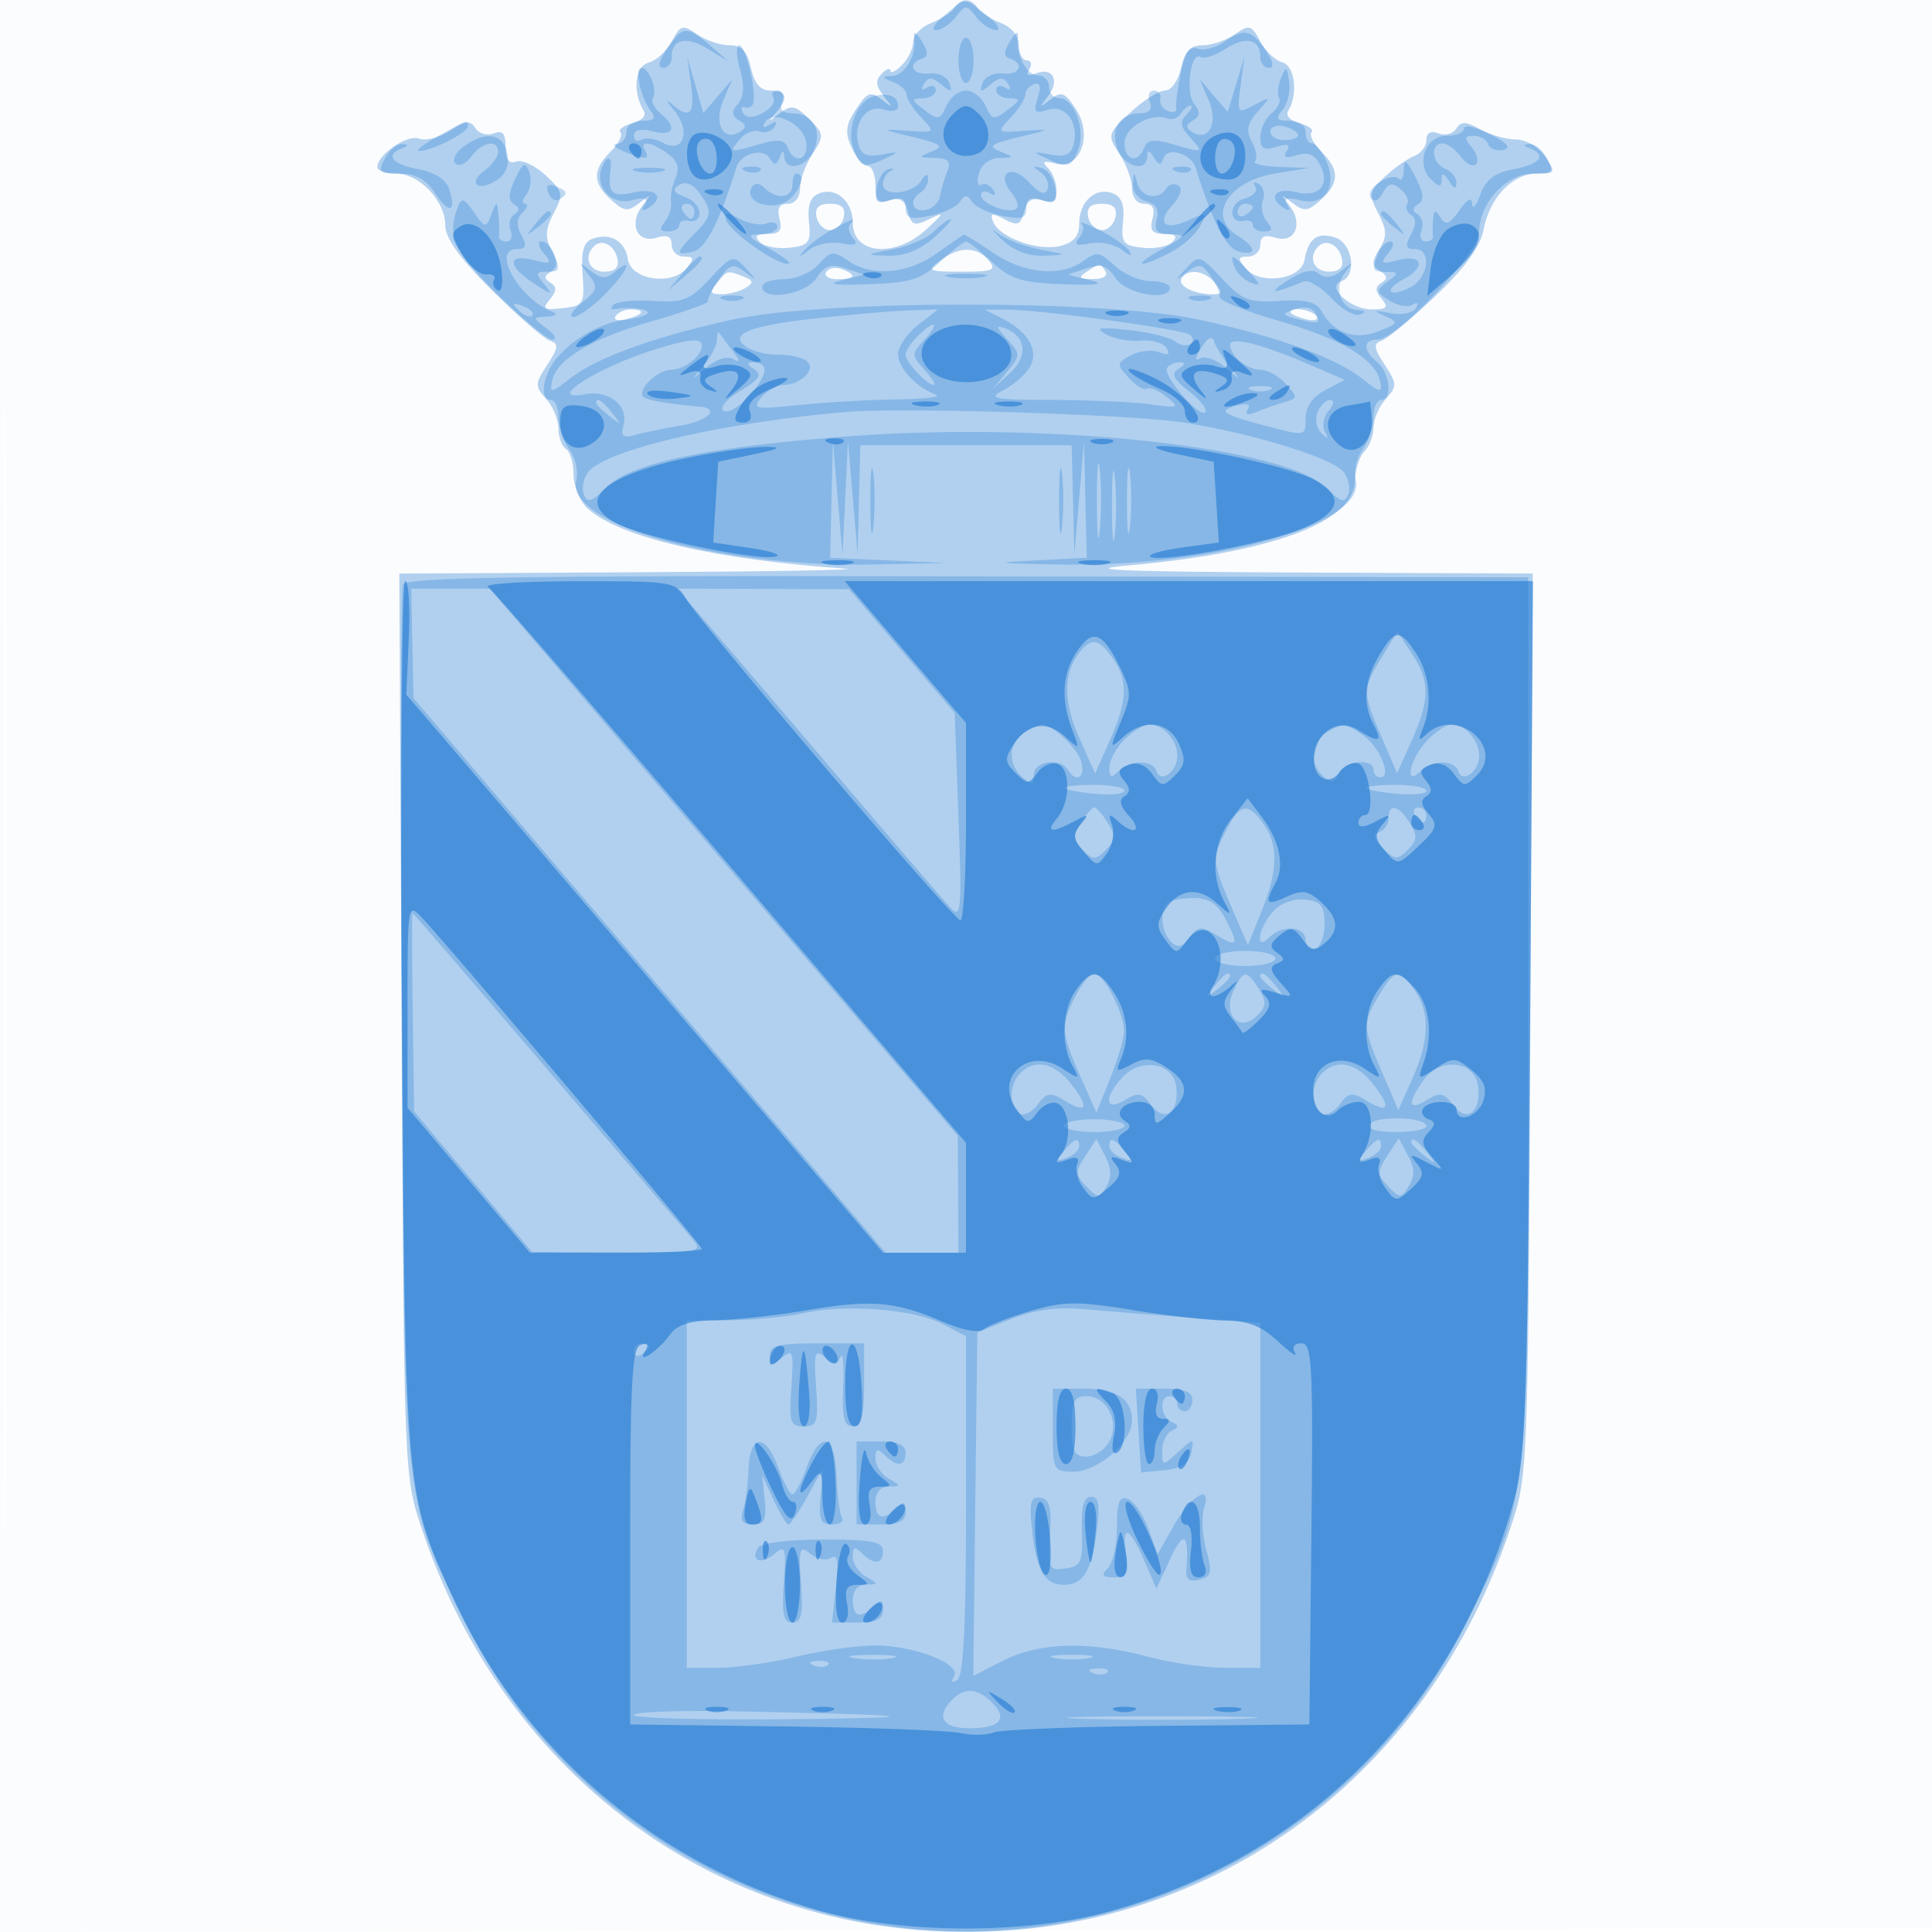 <svg xmlns="http://www.w3.org/2000/svg" width="256" height="256"><path fill="#1976D2" fill-opacity=".016" fill-rule="evenodd" d="M0 128.004v128.004l128.25-.254 128.25-.254.254-127.75L257.008 0H0zm.485.496c0 70.4.119 99.053.265 63.672s.146-92.98 0-128S.485 58.1.485 128.5"/><path fill="#1976D2" fill-opacity=".326" fill-rule="evenodd" d="M126.462 1.062c-.361.584-1.738 1.472-3.059 1.975-1.322.502-2.403 1.632-2.403 2.51s-.675 2.271-1.5 3.096-1.5 1.153-1.5.728c0-.424-.521-.25-1.158.387-.876.876-.816 1.592.25 2.95 1.271 1.618 1.245 1.664-.275.475-1.453-1.137-1.917-.96-3.392 1.291-1.374 2.097-1.489 3.09-.588 5.067.616 1.352 1.58 2.459 2.142 2.459S116 23.155 116 24.567c0 2.056.374 2.449 1.876 1.972 1.35-.428 2.03-.005 2.426 1.508.478 1.826.855 1.954 2.874.967 2.03-.991 1.969-.811-.482 1.426-4.154 3.79-9.694 3.262-9.694-.925 0-2.825-2.199-4.76-4.435-3.902-1.192.458-1.597 1.565-1.377 3.768.278 2.78 0 3.155-2.56 3.447-1.579.181-3.357-.157-3.95-.75-.771-.771-.478-1.078 1.028-1.078 1.614 0 1.985-.467 1.584-2-.364-1.391-.031-2 1.093-2 .96 0 1.617-.828 1.617-2.035 0-1.12.746-3.174 1.657-4.565 1.573-2.4 1.55-2.637-.445-4.632-1.829-1.83-2.338-1.925-3.907-.734-1.543 1.171-1.624 1.166-.555-.032 1.776-1.992 1.55-3.002-.671-3.002-1.32 0-2.126-.937-2.579-3-.488-2.224-1.228-3-2.857-3-1.209 0-3.133-.655-4.276-1.455-1.898-1.33-2.186-1.251-3.346.916-.698 1.304-2.088 2.585-3.088 2.846-1.81.474-2.151 3.913-.632 6.372.387.625-.264 1.339-1.519 1.668-1.207.315-1.914.854-1.572 1.197.343.342-.239 1.485-1.293 2.539-2.441 2.441-2.424 4.149.064 6.4 1.715 1.552 2.219 1.606 3.75.405 1.605-1.259 1.642-1.227.407.349-1.881 2.399-.713 5.08 1.857 4.265 1.425-.453 2.005-.183 2.005.931 0 .862.73 1.567 1.622 1.567 1.353 0 1.409.258.336 1.551-1.961 2.363-7.377 1.514-7.766-1.216-.345-2.421-2.397-3.577-4.745-2.676-1.132.434-1.471 1.713-1.25 4.718.287 3.903.146 4.141-2.64 4.458-2.515.286-2.763.118-1.701-1.161.928-1.119.95-1.676.086-2.21-.865-.534-.851-.902.054-1.462.919-.568.937-1.259.074-2.872-.881-1.645-.814-2.74.295-4.857 1.334-2.546 1.26-2.891-1.085-5.064-1.384-1.283-3.138-2.094-3.898-1.802-.943.362-1.382-.244-1.382-1.907 0-1.824-.403-2.283-1.601-1.823-.88.338-1.967.022-2.415-.702-.657-1.065-1.299-.999-3.346.343-1.393.913-3.249 1.385-4.123 1.049C53.957 17.77 50 20.487 50 22.155c0 .465 1.107.845 2.461.845 3.1 0 6.539 3.605 6.539 6.855 0 1.712 1.932 4.393 6.25 8.675 3.438 3.408 6.882 6.393 7.653 6.634 1.151.36 1.083.928-.381 3.163-1.654 2.523-1.665 2.857-.154 4.527.898.992 1.632 2.754 1.632 3.916s.45 2.39 1 2.73 1 1.872 1 3.404.85 3.555 1.888 4.494c4.213 3.813 16.921 6.773 34.112 7.946 2.475.168-9.807.385-27.294.481L52.912 76l.309 59.75c.308 59.528.318 59.776 2.643 66.75C66.761 235.19 94.82 256 128 256s61.239-20.81 72.136-53.5c2.325-6.974 2.335-7.222 2.643-66.75l.309-59.75-31.294-.139c-22.856-.102-28.904-.352-22.43-.926 19.231-1.704 30.09-5.743 30.181-11.226.024-1.484.587-3.241 1.25-3.904S182 57.713 182 56.629s.734-2.783 1.632-3.775c1.511-1.67 1.5-2.004-.154-4.527-1.465-2.237-1.534-2.808-.383-3.192.771-.257 3.981-2.927 7.133-5.934 3.906-3.725 5.927-6.511 6.347-8.747.799-4.261 3.835-7.454 7.086-7.454 2.458 0 2.51-.109 1.078-2.25-.844-1.263-2.542-2.257-3.872-2.267-1.302-.009-3.437-.618-4.744-1.353-1.888-1.061-2.536-1.079-3.149-.088-.425.687-1.493.973-2.373.635-1.029-.395-1.601-.079-1.601.886 0 .825-.724 1.778-1.609 2.117-.885.34-2.639 1.572-3.898 2.739-2.108 1.954-2.177 2.336-.87 4.831 1.162 2.217 1.189 3.081.148 4.76-1.04 1.678-1.024 2.205.086 2.896.99.616 1.044 1.037.201 1.558-.872.539-.868 1.06.016 2.125.955 1.151.71 1.411-1.329 1.411-2.856 0-6.096-3.039-3.995-3.746 2.116-.712 1.479-5.047-.851-5.786-2.375-.754-3.543.118-4.06 3.032-.457 2.571-5.924 3.308-7.797 1.051-1.073-1.293-1.017-1.551.336-1.551.892 0 1.622-.705 1.622-1.567 0-1.114.58-1.384 2.005-.931 2.57.815 3.738-1.866 1.857-4.265-1.235-1.576-1.198-1.608.407-.349 1.531 1.201 2.035 1.147 3.75-.405 2.488-2.251 2.505-3.959.064-6.4-1.054-1.054-1.636-2.197-1.293-2.539s-.365-.882-1.572-1.197c-1.244-.326-1.905-1.045-1.524-1.66 1.353-2.191.892-5.982-.781-6.42-.916-.239-2.236-1.502-2.934-2.806-1.16-2.167-1.448-2.246-3.346-.916-1.143.8-3.067 1.455-4.276 1.455-1.629 0-2.369.776-2.857 3-.369 1.679-1.308 3-2.134 3-.811 0-2.877 1.311-4.592 2.914-3.037 2.838-3.074 2.979-1.446 5.464.92 1.404 1.672 3.467 1.672 4.587 0 1.207.657 2.035 1.617 2.035 1.124 0 1.457.609 1.093 2-.401 1.533-.03 2 1.584 2 1.506 0 1.799.307 1.028 1.078-.593.593-2.371.931-3.95.75-2.56-.292-2.838-.667-2.56-3.447.22-2.203-.185-3.31-1.377-3.768-2.262-.868-4.435 1.087-4.435 3.99 0 1.687-.718 2.539-2.519 2.991-2.927.735-8.089-1.129-8.887-3.209-.444-1.158-.157-1.221 1.503-.333 1.732.927 2.137.771 2.601-1.005.396-1.513 1.076-1.936 2.426-1.508 1.377.438 1.876.1 1.876-1.272 0-1.027-.515-2.382-1.144-3.011-.859-.859-.616-1.006.972-.591 3.29.861 5.033-3.702 2.747-7.191-1.475-2.251-1.939-2.428-3.392-1.291-1.501 1.175-1.539 1.133-.347-.389 1.629-2.08.704-3.939-1.532-3.08q-1.635.628-.909-.544c.398-.644.246-1.17-.336-1.17S135 7.089 135 5.975c0-1.218-.958-2.389-2.403-2.938-1.321-.503-2.698-1.391-3.059-1.975-.84-1.359-2.236-1.359-3.076 0M108.19 28.75c.186.962 1 1.75 1.81 1.75s1.624-.788 1.81-1.75c.236-1.228-.304-1.75-1.81-1.75s-2.046.522-1.81 1.75m36 0c.186.962 1 1.75 1.81 1.75s1.624-.788 1.81-1.75c.236-1.228-.304-1.75-1.81-1.75s-2.046.522-1.81 1.75m-65.502 3.896C77.272 34.061 78.073 36 80.073 36c1.398 0 1.968-.543 1.75-1.667-.357-1.841-2.064-2.759-3.135-1.687m96 0c-1.416 1.415-.615 3.354 1.385 3.354 1.398 0 1.968-.543 1.75-1.667-.357-1.841-2.064-2.759-3.135-1.687m-50.129 1.886c-1.793 1.356-1.575 1.468 2.872 1.468 4.166 0 4.646-.202 3.569-1.5-1.56-1.88-3.929-1.869-6.441.032m-15.086 1.512c-.325.526.336.956 1.468.956 2.415 0 2.658-.556.591-1.349-.807-.31-1.734-.133-2.059.393M144 36c-1.207.78-1.049.972.809.985 1.288.008 2.036-.427 1.691-.985-.743-1.202-.639-1.202-2.5 0m-49 1.5c-1.031 1.243-.924 1.497.628 1.485 1.029-.009 2.472-.396 3.206-.861 1.064-.675.997-.975-.332-1.485-2.185-.838-2.068-.867-3.502.861m61.565-.605c-.597.966 1.644 2.105 4.139 2.105 1.256 0 1.311-.277.296-1.5-1.388-1.673-3.59-1.973-4.435-.605m-75.007 5.012c-.309.498.34.671 1.441.383 2.335-.611 2.63-1.29.56-1.29-.793 0-1.693.408-2.001.907M171 41.383c0 .211.901.619 2.001.907 1.101.288 1.75.115 1.441-.383-.538-.871-3.442-1.313-3.442-.524"/><path fill="#1976D2" fill-opacity=".279" fill-rule="evenodd" d="M125.139 2.033C123.841 3.115 123.341 4 124.029 4s1.863-.787 2.611-1.75c1.295-1.667 1.425-1.667 2.72 0 .748.963 1.934 1.75 2.635 1.75s.131-.9-1.268-2c-3.044-2.394-2.671-2.396-5.588.033M89.278 5.25C87.352 7.74 86.903 9 87.941 9 88.523 9 89 8.352 89 7.559c0-2.39 1.93-2.827 4.794-1.086L96.5 8.119l-2.361-2.06c-2.74-2.39-3.536-2.523-4.861-.809M121.133 5c.295 2.426-1.219 4.995-2.99 5.07-1.379.059-1.35.186.181.789 1.003.396 1.818 1.152 1.811 1.68-.008.529.852 1.882 1.909 3.008 1.919 2.043 1.915 2.047-1.81 1.788-3.609-.251-3.584-.223.766.831 3.724.902 4.155 1.228 2.5 1.892-1.86.745-1.834.806.357.872 1.835.054 2.201.458 1.653 1.82-.387.962-.815 2.425-.951 3.25s-.993 1.645-1.903 1.823c-1.801.352-2.274-1.323-.656-2.323.55-.34.993-1.154.985-1.809-.01-.751-.35-.663-.92.239-1.135 1.792-5.065 2.17-5.065.486 0-.687.461-1.478 1.025-1.758.564-.279.451-.394-.25-.255-.701.14-1.424 1.273-1.607 2.519-.277 1.893.01 2.156 1.75 1.604 1.549-.492 2.082-.228 2.082 1.032 0 1.37.608 1.57 3.2 1.052 1.76-.352 3.56-1.196 4-1.875.635-.98.965-.98 1.6 0 .44.679 2.24 1.523 4 1.875 2.592.518 3.2.318 3.2-1.052 0-1.26.533-1.524 2.082-1.032 1.74.552 2.027.289 1.75-1.604-.183-1.246-1.007-2.447-1.832-2.67-1.228-.331-1.251-.23-.128.556.754.528 1.179 1.538.944 2.243-.297.893-1.062.602-2.516-.959-2.311-2.48-4.391-1.111-2.244 1.476.676.814.974 1.736.662 2.047-.841.841-4.718-.591-4.718-1.741 0-.546.52-.671 1.155-.279.721.446.882.274.43-.457-.398-.644-1.1-.938-1.561-.653s-.602-.383-.314-1.484c.308-1.178 1.401-2.03 2.657-2.071 2.072-.069 2.075-.094.133-.872-1.655-.664-1.224-.99 2.5-1.892 4.35-1.054 4.375-1.082.766-.831-3.725.259-3.729.255-1.81-1.788 1.057-1.126 1.916-2.486 1.908-3.022-.007-.536.517-1.152 1.166-1.368.8-.267.953.321.476 1.823-.601 1.896-.41 2.124 1.321 1.575 2.357-.748 4.183 1.691 3.428 4.577-.363 1.39-1.137 1.723-3.119 1.343-2.238-.429-2.334-.363-.636.439 3.001 1.418 3.489 1.289 4.397-1.164.975-2.636-.584-6.75-2.558-6.75-.736 0-1.339-.675-1.339-1.5s-.627-1.5-1.393-1.5c-1.548 0-3.021-2.688-2.74-5 .12-.981-.227-.826-1.002.447-.894 1.468-.9 2.041-.025 2.333 2.02.673 1.252 2.207-.98 1.958-1.177-.131-2.375.437-2.662 1.262-.438 1.255-.267 1.288 1.05.201 1.213-1 1.744-1.022 2.317-.095.472.763.321.942-.41.489-.635-.392-1.155-.236-1.155.346s.787 1.073 1.75 1.091c1.563.028 1.537.192-.243 1.538-1.818 1.374-2.074 1.327-2.903-.532-.5-1.121-1.672-2.038-2.604-2.038s-2.104.917-2.604 2.038c-.829 1.859-1.085 1.906-2.903.532-1.78-1.346-1.806-1.51-.243-1.538.963-.018 1.75-.509 1.75-1.091s-.52-.738-1.155-.346c-.731.453-.882.274-.41-.489.573-.927 1.104-.905 2.317.095 1.317 1.087 1.488 1.054 1.05-.201-.287-.825-1.485-1.393-2.662-1.262-2.232.249-3-1.285-.98-1.958.875-.292.869-.865-.025-2.333-.775-1.273-1.122-1.428-1.002-.447m41.18.494c-1.183.828-2.807 1.254-3.609.946-1.054-.404-1.679.498-2.25 3.25-.435 2.096-.701 4.19-.591 4.654s-.377.633-1.082.375c-.704-.258-1.168-.975-1.031-1.594.138-.619-.248-1.125-.857-1.125s-.848.675-.531 1.5q.574 1.5-1.271 1.5c-2.681 0-4.012 2.101-3.008 4.75.898 2.371 3.906 3.136 3.932 1 .012-.915.247-.885.879.113.691 1.09.95 1.104 1.295.07.512-1.537 3.672-.575 4.25 1.294 2.174 7.028 4.03 10.662 5.662 11.089 2.486.65 2.43-.504-.101-2.084-4.155-2.595-1.29-7.235 5.106-8.271l4.394-.711-3.917-.125c-2.154-.069-3.632-.409-3.285-.756s.162-1.51-.413-2.584c-.809-1.511-.632-2.416.785-4.014 1.802-2.031 1.795-2.044-.478-.85-2.249 1.181-2.295 1.115-1.798-2.605l.509-3.816-1.108 3.668-1.108 3.668-1.859-2.168-1.86-2.168 1.189 2.777c1.305 3.048.006 5.56-2.177 4.211-.909-.562-.886-.928.099-1.537.951-.588 1.003-1.148.195-2.125-1.238-1.496-.513-7.092.812-6.273.472.292 1.975-.202 3.342-1.098C165.071 4.724 167 5.189 167 7.559c0 .793.505 1.441 1.122 1.441.727 0 .609-.772-.336-2.195-1.917-2.888-2.89-3.121-5.473-1.311M127 8c0 1.65.45 3 1 3s1-1.35 1-3-.45-3-1-3-1 1.35-1 3M98.049 9.172c.624 2.175.544 3.614-.255 4.576-.895 1.078-.865 1.59.127 2.203.985.609 1.008.975.099 1.537-2.183 1.349-3.482-1.163-2.177-4.211l1.189-2.777-1.919 2.241-1.919 2.241-1.072-3.741L91.051 7.5l.52 3.75c.542 3.911-.187 4.614-2.594 2.5-.783-.687-.638-.303.324.855 2.294 2.764 1.301 5.788-1.422 4.33-1.056-.565-2.361-.755-2.9-.422s-.979.08-.979-.562c0-.746.903-.941 2.5-.54 2.784.698 3.292-.509 1.011-2.402-.819-.68-1.267-1.594-.997-2.032C87.153 11.943 86.023 9 84.987 9c-.971 0-.077 4.015 1.28 5.75.715.915.408 1.25-1.145 1.25-1.22 0-2.122.638-2.122 1.5 0 .825-.562 1.532-1.25 1.57s-.35.457.75.93c2.752 1.183 3.731 1.183 3 0-.886-1.434.8-1.233 2.971.355 1.327.97 1.621 1.894 1.034 3.25-.451 1.042-.722 2.491-.602 3.219s-.252 1.891-.826 2.584c-.76.916-.641 1.259.439 1.259.816 0 1.484-.375 1.484-.834s.506-.72 1.125-.583c2.195.488 2.006-2.266-.212-3.087-1.688-.624-1.923-1.039-.932-1.651.843-.521 1.812-.149 2.671 1.026 1.788 2.446 1.71 3.1-.652 5.462-2.491 2.491-2.511 2.946-.101 2.316 1.632-.427 3.488-4.061 5.662-11.089.58-1.876 3.52-2.714 4.419-1.26.613.993.893.971 1.32-.104.385-.968.565-1.001.621-.113.134 2.12 3.094 1.379 3.996-1 1.004-2.649-.327-4.75-3.008-4.75q-1.845 0-1.271-1.5c.317-.825.051-1.5-.59-1.5s-.902.427-.579.95-.298 1.423-1.38 2.003c-1.342.718-2.169.726-2.603.025-.349-.565-.264-.904.19-.753.453.151.956-.066 1.118-.483.523-1.351-.992-7.742-1.835-7.742-.451 0-.41 1.427.09 3.172m71.689 1.168c-.41 1.012-.523 2.199-.252 2.637.27.438-.178 1.352-.997 2.032S167 17.12 167 18.19c0 1.528.456 1.8 2.125 1.27 1.526-.484 1.914-.332 1.375.54-.536.867-.159 1.027 1.314.559 1.444-.458 2.362-.099 3.055 1.197 1.462 2.731-.064 4.484-3.214 3.694-2.707-.68-3.723.772-1.5 2.145.729.451.882.274.416-.481-.53-.857-.036-1.018 1.748-.57 3.217.807 4.953-1.852 3.414-5.23-.58-1.273-1.432-2.314-1.894-2.314s-.839-.675-.839-1.5c0-.862-.902-1.5-2.122-1.5-1.738 0-1.905-.262-.924-1.445.66-.795 1.048-2.482.864-3.75-.3-2.056-.416-2.106-1.08-.465m-53.849 2.382c-2.276.524-3.784 4.328-2.786 7.028.908 2.453 1.396 2.582 4.397 1.164 1.698-.802 1.602-.868-.636-.439-1.982.38-2.756.047-3.119-1.343-.737-2.818 1.074-5.324 3.329-4.608 1.059.336 1.926.157 1.926-.398 0-1.341-1.142-1.857-3.111-1.404m40.569 2.346c-.363.588-1.177.872-1.809.632-2.162-.822-5.649 1.195-5.649 3.268 0 2.315 1.79 2.744 2.604.623.415-1.082 1.278-1.198 3.712-.5 4.21 1.207 4.25 1.192 2.353-.905-1.266-1.399-1.37-2.085-.455-3 .652-.652.898-1.186.545-1.186s-.938.481-1.301 1.068m-55.081 1.131c-.444.719-.225.825.623.301s1.067-.418.622.302c-.377.611-1.275.885-1.994.609s-1.885.193-2.59 1.043c-1.504 1.813-1.477 1.819 2.646.637 2.434-.698 3.297-.582 3.712.5.853 2.223 2.778 1.641 2.424-.732-.365-2.443-4.368-4.4-5.443-2.66m-43.361 1.858C56.099 19.126 54.997 20 55.566 20c1.632 0 6.418-2.42 6.426-3.25.01-.948.153-.995-3.976 1.307m110.317-.634c0 .632.825 1.148 1.834 1.148 1.008 0 1.833-.301 1.833-.669s-.825-.884-1.833-1.148-1.834.037-1.834.669M194 17.021c0 .539-1.073.979-2.383.979-2.795 0-4.074 3.85-1.941 5.842 1.053.984 1.327.973 1.339-.053.011-.912.299-.85.985.211.678 1.049.974 1.115.985.219.008-.705-.66-1.541-1.485-1.857-1.749-.671-2.037-3.362-.36-3.362.627 0 1.715.787 2.418 1.748.703.962 1.604 1.423 2.003 1.025.398-.399.155-1.411-.541-2.249-1.04-1.253-.991-1.524.274-1.524.847 0 1.706.501 1.911 1.114.204.613 1.099.95 1.988.75 1.119-.252.568-.896-1.788-2.093-1.873-.951-3.405-1.288-3.405-.75M61.443 19.418c-1.067.78-1.566 1.792-1.11 2.249.457.456 1.406.043 2.109-.919C63.885 18.775 66 18.414 66 20.14c0 .627-.787 1.715-1.748 2.418-2.318 1.695-.992 2.921 1.486 1.374 1.303-.814 1.785-1.976 1.48-3.57-.513-2.687-2.865-3.072-5.775-.944M51 21c-.96 1.794-.76 2 1.942 2 2.119 0 3.503.75 4.67 2.531 1.876 2.863 2.895 2.64 1.923-.421-.421-1.325-1.854-2.267-4.091-2.687-3.504-.657-4.452-1.85-2.194-2.761.942-.38.951-.524.035-.583-.668-.043-1.696.821-2.285 1.921m151.75-1.338c2.255.91 1.312 2.104-2.177 2.758-2.521.473-3.69 1.363-4.421 3.362-.547 1.495-1.03 2.055-1.073 1.245-.053-.99-.612-.71-1.707.852-1.276 1.822-1.814 2.032-2.485.973-.698-1.103-.881-1.075-.99.148-.074.825-.081 1.837-.015 2.25.065.412-.38.75-.989.75s-.853-.661-.544-1.468c.31-.807.085-1.764-.499-2.125-.738-.456-.715-.872.073-1.36.824-.509.717-1.507-.387-3.625-1.155-2.215-1.525-2.458-1.53-1.005-.003 1.054-.29 1.632-.637 1.285-1.01-1.01-4.494 1.286-3.759 2.477.429.693 1.003.477 1.609-.606.738-1.319 1.248-1.431 2.351-.515.774.643 1.181 1.537.903 1.986s-.047 1.101.513 1.448c.691.426.684 1.255-.018 2.569-.818 1.527-.712 1.939.497 1.939 2.277 0 1.868 3.752-.551 5.046-1.147.614-2.31.891-2.585.616s.438-1.002 1.585-1.616c3.041-1.628 2.638-3.401-.589-2.592-2.343.589-2.514.478-1.377-.891.724-.873.849-1.563.281-1.563-.558 0-1.288.712-1.622 1.582-.87 2.266-.8 2.414 1.143 2.45 1.628.029 1.633.12.074 1.306-1.55 1.179-1.528 1.365.291 2.502 1.082.675 2.468.918 3.08.539.677-.418.833-.234.398.47-.401.649-1.899.93-3.404.639-2.205-.425-2.329-.356-.689.386 1.875.849 1.824.975-.815 2.016-3.128 1.233-5.942.261-7.548-2.609-.72-1.286-2.062-1.626-5.569-1.411-4.098.252-4.964-.082-7.647-2.955-2.927-3.133-3.081-3.178-4.723-1.382-1.607 1.758-1.602 1.785.096.503 1.551-1.17 1.976-1.095 3.132.555.735 1.05 1.278 2.297 1.206 2.771s3.397 1.879 7.71 3.123c8.388 2.42 12.941 5.124 13.511 8.024.318 1.62.087 1.589-2.333-.315-3.575-2.811-11.152-5.563-21.52-7.816-12.347-2.681-49.789-2.691-62-.016-10.397 2.278-17.957 5.03-21.52 7.832-2.42 1.904-2.651 1.935-2.333.315.566-2.882 5.107-5.6 13.31-7.966 4.202-1.212 7.515-2.393 7.36-2.623s.479-1.504 1.407-2.829c1.478-2.11 1.91-2.241 3.482-1.055 1.698 1.282 1.703 1.255.096-.503-1.642-1.796-1.796-1.751-4.723 1.382-2.661 2.849-3.568 3.206-7.52 2.963-2.472-.152-4.846.076-5.276.506-.431.431-.333.692.217.581 1.87-.377 4.836.033 4.277.591-.306.307-1.619.675-2.917.819-3.124.346-6.865 2.425-9.035 5.022C71.9 49.699 71.414 53 73 53c.55 0 1 1.039 1 2.309s.649 3.182 1.441 4.25c.793 1.067 1.208 2.898.923 4.068C74.932 69.498 95.257 75.225 116 74.795l9.5-.197-7.75-.341-7.75-.341.18-7.708.18-7.708.64 7.5.64 7.5.36-7.5.36-7.5.64 7.5.64 7.5.18-7.25L114 59h28l.18 7.25.18 7.25.64-7.5.64-7.5.18 7.704.18 7.705-6.75.349c-5.793.301-5.403.377 2.75.542 20.765.419 41.068-5.304 39.636-11.173-.285-1.17.13-3.001.923-4.068.792-1.068 1.441-2.98 1.441-4.25S182.45 53 183 53c1.543 0 1.182-3.604-.5-5-1.919-1.593-1.922-3-.007-3C185.083 45 196 33.458 196 30.721c0-3.783 3.625-7.721 7.108-7.721 2.652 0 2.85-.209 1.892-2-.589-1.1-1.617-1.964-2.285-1.921-.916.059-.907.203.035.583M68.253 23.739c-.897 1.905-.937 2.838-.143 3.329.771.477.784.88.04 1.339-.584.361-.809 1.318-.499 2.125.309.807.065 1.468-.544 1.468s-1.054-.337-.989-.75.034-1.65-.07-2.75c-.183-1.939-.212-1.941-.942-.079-.723 1.846-.814 1.835-2.305-.295-1.338-1.909-1.639-1.991-2.177-.589-1.406 3.665-.373 5.882 5.383 11.549C69.31 42.339 72.546 45 73.198 45c.651 0 .311-.661-.757-1.468-1.915-1.449-1.915-1.47.059-1.579 1.187-.066 1.467-.324.69-.635C68.706 39.523 65.056 33 68.535 33c1.183 0 1.309-.424.547-1.847-.68-1.27-.629-2.206.165-3 .634-.634.783-1.153.331-1.153-.453 0-.373-.562.176-1.25s.717-2.017.372-2.954c-.524-1.427-.829-1.274-1.873.943m11.465-1.489c-.912 2.545 1.307 4.961 3.948 4.298 1.796-.451 2.293-.291 1.763.566-.466.755-.313.932.416.481 2.317-1.431 1.153-2.753-1.845-2.095-2.982.655-3.509.097-3.075-3.25.09-.687-.045-1.25-.298-1.25s-.662.563-.909 1.25m4.532.439c.963.252 2.537.252 3.5 0 .963-.251.175-.457-1.75-.457s-2.713.206-1.75.457m14.563-.006c.721.289 1.584.253 1.916-.079s-.258-.568-1.312-.525c-1.165.048-1.402.285-.604.604m57 0c.721.289 1.584.253 1.916-.079s-.258-.568-1.312-.525c-1.165.048-1.402.285-.604.604M105 24.5c0 1.748-2.115 1.985-3.687.413-.687-.687-1.309-.729-1.689-.113-1.02 1.649 1.69 3.04 4.126 2.117 1.889-.716 3.319-3.917 1.75-3.917-.275 0-.5.675-.5 1.5m45.116-.156c-.065 1.029.716 2.061 1.768 2.336 1.276.334 1.722 1.11 1.383 2.406-.387 1.48.036 1.923 1.866 1.956 2.114.037 1.993.247-1.133 1.958-4.129 2.26-3.234 2.69 1.02.49 1.606-.831 3.398-2.403 3.982-3.493.986-1.843.882-1.901-1.475-.827-3.241 1.476-4.351.398-2.122-2.065 1.037-1.146 1.328-2.152.729-2.522-.548-.339-1.278-.158-1.624.401-1.002 1.621-3.322 1.176-3.821-.734-.415-1.59-.468-1.581-.573.094m-77.46 1.201c.304.794.956 1.195 1.449.89 1.24-.766 1.126-1.132-.554-1.777q-1.45-.557-.895.887m93.678-.813c.354.572-.299 1.287-1.451 1.588-2.116.554-2.124 3.4-.008 2.93.619-.137 1.125.125 1.125.583 0 .459.668.834 1.484.834 1.116 0 1.213-.328.388-1.321-.603-.726-.84-1.987-.528-2.801.313-.815.069-1.79-.542-2.167-.63-.389-.832-.236-.468.354M90.5 28c.34.55.816 1 1.059 1s.441-.45.441-1-.477-1-1.059-1-.781.45-.441 1m73.5.059c0 .582.45.781 1 .441s1-.816 1-1.059-.45-.441-1-.441-1 .477-1 1.059M70.872 29.75c-1.243 1.586-1.208 1.621.378.378C72.916 28.821 73.445 28 72.622 28c-.207 0-.995.788-1.75 1.75m25.339-.597c.517 1.571 6.574 5.866 8.187 5.805.606-.023-.473-.904-2.398-1.958-2.988-1.636-3.171-1.922-1.25-1.958 1.237-.023 2.25-.478 2.25-1.011s-.64-.723-1.422-.423-2.409.018-3.616-.628c-1.769-.947-2.108-.914-1.751.173M183 28.378c0 .207.787.995 1.75 1.75 1.586 1.243 1.621 1.208.378-.378-1.307-1.666-2.128-2.195-2.128-1.372m-72.834 2.104c-1.284.708-2.859 1.879-3.5 2.604-.961 1.086-.86 1.086.578-.002.96-.726 2.876-1.103 4.259-.839 1.881.36 2.262.177 1.514-.724-.55-.663-.704-1.501-.342-1.863.908-.907.229-.684-2.509.824m13.616.164c-.905.906-3.364 1.979-5.464 2.385-3.747.725-3.759.741-.624.854 2.092.075 4.163-.737 6-2.353 1.543-1.358 2.565-2.483 2.27-2.5-.294-.018-1.276.709-2.182 1.614m8.975 1.104c1.522 1.455 3.484 2.209 5.549 2.135 3.18-.114 3.178-.118-.553-.842-2.06-.4-4.557-1.361-5.549-2.135-.991-.774-.742-.396.553.842m10.555-2.105c.369.369.221 1.213-.329 1.876-.748.901-.367 1.084 1.514.724 1.383-.264 3.273.135 4.201.887.984.799 1.39.874.974.181-.391-.652-2.134-1.896-3.872-2.763s-2.857-1.274-2.488-.905m-19.21 3.941c-3.845 2.732-8.651 3.119-11.753.946-1.888-1.322-2.274-1.273-3.878.5-.979 1.082-3.061 1.968-4.626 1.968S101 37.45 101 38c0 1.959 5.719 1.056 7.172-1.133 1.126-1.695 1.92-1.963 3.872-1.305l2.456.828-3 .754c-2.076.521-.979.681 3.562.519 5.573-.199 7.004-.643 9.49-2.948C126.162 33.222 127.714 32 128 32s1.838 1.222 3.448 2.715c2.486 2.305 3.917 2.749 9.49 2.948 4.541.162 5.638.002 3.562-.519l-3-.754 2.456-.828c1.952-.658 2.746-.39 3.872 1.305 1.401 2.111 7.172 3.123 7.172 1.258 0-.481-1.149-.875-2.552-.875s-3.542-.924-4.75-2.053c-1.951-1.823-2.416-1.893-4.139-.625-2.934 2.159-7.852 1.718-11.964-1.072-2.026-1.375-3.776-2.461-3.889-2.414s-1.735 1.172-3.604 2.5m-52.05-.023c1.137 1.369.966 1.48-1.377.891-3.497-.877-3.456.808.075 3.106 2.393 1.557 2.572 1.572 1.378.115-1.182-1.442-1.148-1.675.25-1.675 1.81 0 1.879-.166 1.015-2.418-.334-.87-1.064-1.582-1.622-1.582-.568 0-.443.69.281 1.563m18.353 2.687L88.5 38.5l2.25-1.905C92.864 34.805 93.455 34 92.655 34c-.19 0-1.202 1.013-2.25 2.25m73.204-.827c.3.782 1.273 1.702 2.162 2.043 1.328.509 1.287.255-.232-1.423-2.178-2.407-2.677-2.567-1.93-.62m-85.641.942c1.322 1.679 1.236 2.051-.861 3.75C75.826 41.152 75.313 42 75.966 42s2.503-1.315 4.111-2.923C83.104 36.05 84.141 33.808 81.5 36c-1.203.998-1.847.973-3.25-.128-1.61-1.262-1.632-1.223-.282.493m92.532.873c-2.626 1.725-1.881 1.75 2.212.074.667-.273 2.334.714 3.706 2.194s3.076 2.457 3.788 2.171c.87-.349.756-.545-.349-.598-2.237-.108-3.175-2.97-1.624-4.956 1.127-1.443 1.073-1.471-.483-.251-1.188.932-2.152 1.055-3 .384-.864-.683-2.177-.38-4.25.982m-44.75-.532c1.237.238 3.262.238 4.5 0 1.238-.239.225-.434-2.25-.434s-3.487.195-2.25.434m-30 2.956c.688.278 1.813.278 2.5 0 .688-.277.125-.504-1.25-.504s-1.937.227-1.25.504m62 0c.688.278 1.813.278 2.5 0 .688-.277.125-.504-1.25-.504s-1.937.227-1.25.504m-89.017 1.462c.679.684 1.486.991 1.793.683.308-.308-.247-.867-1.233-1.243-1.425-.542-1.54-.428-.56.56m102.821-.156c-1.798.643-1.763.744.456 1.324 2.774.726 3.148.566 2.186-.934-.386-.602-1.563-.775-2.642-.39M108 42.202c-8.843.972-11.63 2.157-8.992 3.824.821.519 2.468.95 3.66.959 3.848.027 5.53 1.072 4.235 2.632-.631.761-1.938 1.383-2.903 1.383s-2.373.749-3.128 1.664c-1.263 1.533-.865 1.612 5.025 1 3.518-.365 9.368-.7 13-.743s5.928-.327 5.103-.63c-2.602-.957-5-3.534-5-5.373 0-.975 1.186-2.706 2.635-3.845L124.27 41l-3.885.134c-2.137.073-7.71.554-12.385 1.068m24.902.063c3.475 1.787 4.843 4.326 3.495 6.485-.601.962-2.174 2.306-3.495 2.985-2.077 1.068-1.184 1.239 6.598 1.261 4.95.014 10.8.278 13 .585 3.72.521 3.867.452 2.103-.979-1.044-.846-2.221-1.338-2.617-1.094-.395.245-1.491-.409-2.435-1.452-1.629-1.799-1.614-1.952.294-2.973 1.105-.592 2.792-.776 3.747-.409 1.224.469 1.511.302.973-.569-.42-.679-1.956-1.114-3.414-.967s-3.527-.228-4.597-.834c-1.545-.876-.929-.993 3-.572 2.72.291 5.519.985 6.22 1.541 1.302 1.034 3.061.228 1.943-.89-.709-.709-19.722-3.336-24.217-3.347l-3-.007zm-11.331 2.306C120.707 45.436 120 46.529 120 47c0 .964 2.828 4 3.726 4 .321 0-.231-.9-1.226-2-1.747-1.93-1.747-2.07 0-4 2.133-2.357 1.357-2.714-.929-.429m11.89.386c1.799 1.988 1.798 2.104-.019 4.293l-1.868 2.25 2.252-2.067c2.422-2.223 2.157-4.842-.597-5.899-1.328-.509-1.287-.255.232 1.423M95 45.005c0 .735-.787 2.273-1.75 3.416-1.74 2.067-1.737 2.068.437.231 1.316-1.112 2.71-1.533 3.5-1.058.929.559.884.222-.154-1.152a113 113 0 0 1-1.75-2.359c-.156-.229-.283.186-.283.922m64.173 1.09c-.809 1.295-.88 1.842-.184 1.412.625-.387 2.121.129 3.324 1.145 2.156 1.822 2.164 1.82.567-.152-.89-1.1-1.792-2.567-2.003-3.26-.247-.811-.854-.507-1.704.855m-72.673.304c-7.564 2.392-14.472 6.892-8.964 5.839 3.105-.594 5.763 1.512 5.101 4.041-.411 1.571-.106 1.81 1.681 1.319 1.2-.329 3.87-.881 5.932-1.226 3.546-.594 5.202-2.24 2.5-2.486-4.525-.413-7.051-.854-7.508-1.311-.882-.881 1.891-3.575 3.68-3.575C90.675 49 93 47.176 93 45.8c0-1.073-1.71-.916-6.5.599m76.5-.707c0 1.459 2.261 3.308 4.045 3.308.905 0 2.408.843 3.34 1.873 1.596 1.763 1.59 1.903-.095 2.386-.985.283-2.651.867-3.704 1.297q-1.912.783-1.249-.293c.426-.688-.071-.884-1.375-.543-2.734.715-2.094 1.162 3.935 2.753 5.084 1.341 5.103 1.337 5.103-1.032 0-1.545.911-2.855 2.604-3.741l2.603-1.365-4.853-2.086C167.091 45.556 163 44.546 163 45.692m-63.082 3.236c1.112.704.718 1.323-1.833 2.874-1.914 1.164-2.806 2.252-2.17 2.646.595.367 2.166-.593 3.491-2.134 2.415-2.807 2.515-4.327.285-4.299-.758.01-.676.342.227.913m54.733-.172c-.611.988 4.268 6.659 5.053 5.873.331-.33-.63-1.57-2.136-2.754-2.101-1.653-2.427-2.349-1.402-2.999.909-.576.955-.85.143-.861-.655-.008-1.401.325-1.658.741m11.099 2.906c.688.278 1.813.278 2.5 0 .688-.277.125-.504-1.25-.504s-1.937.227-1.25.504M79 53.378c0 .207.787.995 1.75 1.75 1.586 1.243 1.621 1.208.378-.378C79.821 53.084 79 52.555 79 53.378m95.574 1.289c-.352.917-.109 2.155.54 2.75.867.796.985.74.447-.211-.403-.711-.189-1.949.475-2.75.713-.859.792-1.456.193-1.456-.558 0-1.303.75-1.655 1.667M112 54.597c-16.399 1.442-31.56 4.963-33.992 7.893-.677.817-.972 2.161-.655 2.987.471 1.228 1.01 1.069 2.949-.87 3.258-3.258 13.309-5.38 32.207-6.797 26.391-1.98 57.789 1.397 63.189 6.797 1.939 1.939 2.478 2.098 2.949.87.317-.826.017-2.177-.667-3.001-1.494-1.801-12.012-5.041-20.98-6.464-6.972-1.106-37.573-2.068-45-1.415M145.343 66.5c.003 4.4.179 6.076.39 3.724s.209-5.952-.006-8-.388-.124-.384 4.276m-30.015 0c.005 3.85.185 5.302.402 3.228.216-2.075.213-5.225-.008-7s-.398-.078-.394 3.772m25 0c.005 3.85.185 5.302.402 3.228.216-2.075.213-5.225-.008-7s-.398-.078-.394 3.772m7.008.5c0 4.125.177 5.813.392 3.75s.216-5.437 0-7.5c-.215-2.062-.392-.375-.392 3.75m1.992-.5c.005 3.85.185 5.302.402 3.228.216-2.075.213-5.225-.008-7s-.398-.078-.394 3.772M53.373 77.471c-.264.686-.323 27.074-.132 58.639.391 64.69.094 61.896 8.367 78.758 9.916 20.211 29.069 34.886 51.607 39.541 32.696 6.754 66.541-9.731 81.182-39.541 8.334-16.969 8.103-14.678 8.103-80.368v-58l-74.324-.139c-58.597-.11-74.425.125-74.803 1.11m1.271 7.779.145 7.25 31.29 36.75L117.37 166H127l-.044-7.75-.044-7.75-31.007-36.25L64.897 78h-5.198l-5.199-.001zm37.018-5c1.106 1.237 8.903 10.35 17.326 20.25s16.034 18.777 16.913 19.726c1.47 1.587 1.559.615 1.099-12.016l-.5-13.742-7-8.198-7-8.198-11.424-.036L89.651 78zm91.421 6.846c-2.566 4.208-2.567 4.61-.023 10.545l2.06 4.806 1.94-4.333c2.43-5.427 2.433-7.846.012-11.518l-1.914-2.904zm-39.88-.84c-2.299 2.77-2.378 6.559-.238 11.398l2.138 4.832 1.948-4.352c2.356-5.26 2.453-7.97.392-10.911-1.774-2.534-2.754-2.758-4.24-.967M135.75 97.08c-2.146 1.25-2.272 4.242-.25 5.92 1.229 1.02 1.5.951 1.5-.378 0-1.779 3.487-2.261 4.5-.622 1.097 1.775 2.329 1.062 1.782-1.031-.474-1.812-3.884-5.018-5.255-4.939-.29.017-1.314.489-2.277 1.05M149 98c-1.1 1.1-2 2.765-2 3.7 0 1.322.267 1.433 1.2.5 1.537-1.537 4.517-1.55 5.026-.023.558 1.675 2.774.048 2.774-2.036 0-2.054-1.864-4.141-3.7-4.141-.715 0-2.2.9-3.3 2m26.75-.92c-2.096 1.221-2.286 4.23-.367 5.823 1.067.885 1.517.799 1.969-.377.643-1.677 4.648-2.13 4.648-.526 0 .55.408 1 .906 1 1.568 0-.06-3.994-2.253-5.531-2.451-1.717-2.603-1.729-4.903-.389m13.289 1.109c-2.223 2.386-3.019 6.191-.839 4.011 1.537-1.537 4.517-1.55 5.026-.023.558 1.675 2.774.048 2.774-2.036 0-2.037-1.86-4.141-3.661-4.141-.694 0-2.179.985-3.3 2.189M141 104.395c0 .217 1.8.567 4 .776s4 .032 4-.395-1.8-.776-4-.776-4 .178-4 .395m40 0c0 .217 1.8.567 4 .776s4 .032 4-.395-1.8-.776-4-.776-4 .178-4 .395m-37.792 4.644c-1.057 1.692-1.013 2.299.259 3.571 1.377 1.377 1.689 1.377 3.066 0 1.272-1.272 1.316-1.879.259-3.571-.7-1.122-1.507-2.039-1.792-2.039s-1.092.917-1.792 2.039m19.318.911c-1.966 3.801-1.939 4.219.647 10.23l2.173 5.051 1.771-4.365c2.222-5.478 2.316-8.803.326-11.643-2.069-2.955-3.091-2.804-4.917.727M184 108.417c0 .779-.558 1.602-1.241 1.83-.892.297-.752.903.5 2.155 1.564 1.564 1.897 1.585 3.274.208 1.272-1.272 1.316-1.879.259-3.571-1.478-2.366-2.792-2.659-2.792-.622m3.5-.417c.34.55.816 1 1.059 1s.441-.45.441-1-.477-1-1.059-1-.781.45-.441 1m-32.833 11.667c-1.051 1.05-.78 3.82.498 5.098.887.887 1.47.756 2.439-.55 1.069-1.438 1.604-1.513 3.322-.465 3.031 1.851 3.288 1.564 1.574-1.75-1.165-2.253-2.251-3-4.359-3-1.544 0-3.108.3-3.474.667m14.031 1.114c-1.997 2.207-2.459 5.38-.498 3.419 1.724-1.724 4.8-1.479 4.8.383 0 .871.563 1.396 1.25 1.167s1.25-1.729 1.25-3.333c0-2.383-.467-2.971-2.552-3.214-1.529-.178-3.233.454-4.25 1.578M54.689 134.132l.188 13.133 7.812 9.311 7.811 9.311 11.405.057c10.768.053 11.321-.042 9.908-1.694C61.544 128.854 54.798 121 54.663 121c-.09 0-.078 5.909.026 13.132M161 127c0 .55 1.8 1 4 1s4-.45 4-1-1.8-1-4-1-4 .45-4 1m-18.474 4.95c-1.993 3.853-1.934 4.873.612 10.628l2.137 4.833 1.807-4.456c.993-2.45 1.831-5.265 1.862-6.255.071-2.296-2.697-7.7-3.944-7.7-.522 0-1.635 1.328-2.474 2.95m18.346-1.2c-1.243 1.586-1.208 1.621.378.378 1.666-1.307 2.195-2.128 1.372-2.128-.207 0-.995.787-1.75 1.75m2.562.568c-1.465 3.162.823 5.568 3.115 3.276 1.257-1.257 1.299-1.865.243-3.555-1.616-2.587-2.047-2.551-3.358.279m3.566-1.94c0 .207.787.995 1.75 1.75 1.586 1.243 1.621 1.208.378-.378-1.307-1.666-2.128-2.195-2.128-1.372m15.716 2.526c-2.18 3.69-2.159 4.196.425 10.203l2.142 4.978 1.858-4.152c2.268-5.064 2.363-8.768.302-11.71-2.03-2.899-2.667-2.807-4.727.681M135.2 142.2c-1.487 1.487-1.561 4.459-.133 5.341.586.363 1.684-.173 2.439-1.191 1.189-1.604 1.66-1.674 3.53-.531 3.007 1.838 3.37.967.905-2.166-2.234-2.841-4.8-3.394-6.741-1.453m13.498.581c-2.476 2.736-2.252 4.574.363 2.977 1.759-1.074 2.272-.973 3.504.688 1.8 2.428 3.76.882 3.27-2.581-.437-3.083-4.737-3.736-7.137-1.084m26.502-.581c-1.487 1.487-1.561 4.459-.133 5.341.586.363 1.684-.173 2.439-1.191 1.189-1.604 1.66-1.674 3.53-.531 3.007 1.838 3.37.967.905-2.166-2.234-2.841-4.8-3.394-6.741-1.453m13.397.965c-2.181 3.113-2.004 4.1.464 2.593 1.759-1.074 2.272-.973 3.504.688 1.8 2.428 3.76.882 3.27-2.581-.476-3.361-5.063-3.805-7.238-.7M141 149.154c0 .465 1.8.846 4 .846s4-.381 4-.846c0-.466-1.8-.846-4-.846s-4 .38-4 .846m40.516-.18c-.394.637.904 1.026 3.425 1.026 2.232 0 4.059-.358 4.059-.796 0-1.201-6.755-1.409-7.484-.23m-40.535 3.549c-1.057 1.273-.995 1.42.378.893.902-.347 1.641-1.032 1.641-1.523 0-1.286-.579-1.105-2.019.63m2.813.69c-1.326 2.042-1.31 2.469.149 3.99 1.54 1.603 1.695 1.603 2.66 0 .716-1.189.67-2.393-.15-3.99l-1.174-2.287zm3.206-1.32c0 .491.739 1.176 1.641 1.523 1.373.527 1.435.38.378-.893-1.44-1.735-2.019-1.916-2.019-.63m33.981.63c-1.057 1.273-.995 1.42.378.893.902-.347 1.641-1.032 1.641-1.523 0-1.286-.579-1.105-2.019.63m2.843.643c-1.364 2.101-1.352 2.504.119 4.037 1.539 1.603 1.699 1.599 2.734-.058.81-1.297.779-2.358-.119-4.036l-1.218-2.277zm3.176-1.788c0 .207.787.995 1.75 1.75 1.586 1.243 1.621 1.208.378-.378-1.307-1.666-2.128-2.195-2.128-1.372m-80.5 22.621c-2.2.487-6.588.912-9.75.943L91 175v46l4.25-.016c2.338-.008 6.95-.667 10.25-1.464s7.927-1.465 10.282-1.484c5.247-.044 11.666 2.43 10.635 4.098-.454.735-.294.908.428.461.818-.505 1.155-7.264 1.155-23.128v-22.416l-3.162-1.635c-3.774-1.952-12.779-2.647-18.338-1.417m27.5.779-4.5 1.778-.269 22.752-.269 22.752 3.979-2.03c4.742-2.419 11.337-2.603 19.059-.53 3.025.812 7.637 1.482 10.25 1.488L167 221v-45.723l-8.75-.642c-4.812-.353-11.225-.865-14.25-1.138-3.89-.352-6.817.023-10 1.281m-50 4.281c0 .582.45.781 1 .441s1-.816 1-1.059-.45-.441-1-.441-1 .477-1 1.059m18 .563c0 1.379.242 1.422 1.611.286 1.452-1.206 1.575-.824 1.25 3.878-.323 4.669-.151 5.215 1.639 5.215s1.962-.546 1.639-5.215c-.316-4.565-.172-5.059 1.153-3.959 1.218 1.011 1.626 1.004 2.091-.035.318-.711.474 1.071.347 3.959-.18 4.104.097 5.249 1.27 5.247 1.151-.003 1.5-1.283 1.5-5.501V178h-6.25c-5.098 0-6.25.299-6.25 1.622m37.5 9.881c0 5.352.074 5.497 2.795 5.497 3.2 0 7.705-3.95 7.705-6.755 0-2.893-2.056-4.245-6.45-4.242l-4.05.003zm11.346.052.346 5.557 3.146-.306c2.216-.216 3.256-.897 3.52-2.306.369-1.971.343-1.972-1.742-.095-2.087 1.879-2.116 1.876-2.116-.167 0-1.139.563-2.334 1.25-2.655 1-.466 1-.7 0-1.166-1.486-.694-1.685-3.417-.25-3.417.55 0 1 .45 1 1s.45 1 1 1 1-.675 1-1.5c0-1.066-1.084-1.5-3.75-1.501l-3.75-.002zM142 189c0 3.309.339 4 1.965 4 1.08 0 2.446-.9 3.035-2 1.392-2.6-.328-6-3.035-6-1.626 0-1.965.691-1.965 4m-42.812 5.632c-.076 1.998-.404 4.473-.73 5.5-.436 1.375-.093 1.868 1.301 1.868 1.537 0 1.833-.613 1.57-3.25l-.324-3.25 1.5 3.25c.826 1.787 1.714 3.25 1.974 3.25s1.399-1.687 2.529-3.75l2.057-3.75-.332 3.75c-.275 3.107-.013 3.75 1.527 3.75 1.022 0 1.612-.398 1.311-.884-.3-.487-.625-2.962-.721-5.5-.212-5.603-2.166-6.15-3.986-1.116-.696 1.925-1.535 3.5-1.864 3.5s-1.168-1.575-1.864-3.5c-1.669-4.615-3.773-4.545-3.948.132M113.5 196.5v5.5h3.25c2.392 0 3.25-.449 3.25-1.7 0-1.322-.267-1.433-1.2-.5-1.763 1.763-2.8 1.467-2.8-.8 0-1.227.677-2.012 1.75-2.03 1.667-.029 1.667-.079 0-1.05-.963-.561-1.75-1.762-1.75-2.67 0-1.283.267-1.383 1.2-.45 1.633 1.633 2.8 1.508 2.8-.3 0-1.026-1.028-1.5-3.25-1.5h-3.25zm23.266 6.358c.56 5.246 1.684 7.142 4.234 7.142 2.51 0 3.639-1.851 4.32-7.083.453-3.484.271-4.584-.76-4.584-.965 0-1.313 1.321-1.208 4.584.132 4.09-.103 4.619-2.182 4.913-2.193.311-2.314.049-2.039-4.41.227-3.698-.056-4.792-1.285-4.972-1.3-.191-1.489.581-1.08 4.41m11.234-.527c0 2.348-.54 4.809-1.2 5.469-.933.933-.75 1.2.827 1.2 1.683 0 1.952-.509 1.586-3-.6-4.091.426-3.769 2.389.75l1.628 3.75 1.859-4c1.798-3.87 2.488-3.329 2.099 1.649-.089 1.141.446 1.498 1.737 1.16 1.612-.421 1.736-.955.913-3.932-.523-1.895-.653-4.383-.29-5.53 1.078-3.394-1.764-1.694-4.106 2.456l-2.058 3.648-1.222-3.38c-.672-1.859-1.884-3.634-2.692-3.944-1.152-.442-1.47.36-1.47 3.704m-47.541 2.736c-1.077 1.742.363 2.325 2.128.861 1.484-1.232 1.602-.875 1.274 3.858-.286 4.13-.049 5.215 1.139 5.215s1.425-1.085 1.139-5.215c-.321-4.642-.189-5.072 1.206-3.914.862.715 2.103.969 2.758.564.882-.545 1.055.471.667 3.914l-.524 4.65h3.377c2.512 0 3.377-.436 3.377-1.7 0-1.322-.267-1.433-1.2-.5-1.763 1.763-2.8 1.467-2.8-.8 0-1.227.677-2.012 1.75-2.03 1.667-.029 1.667-.079 0-1.05-.963-.561-1.75-1.762-1.75-2.67 0-1.283.267-1.383 1.2-.45 1.633 1.633 2.8 1.508 2.8-.3 0-1.207-1.549-1.5-7.941-1.5-4.546 0-8.223.456-8.6 1.067m12.805 14.651c1.52.229 3.77.223 5-.014s-.014-.425-2.764-.418-3.756.202-2.236.432m26.486-.012c1.238.238 3.262.238 4.5 0 1.238-.239.225-.434-2.25-.434s-3.488.195-2.25.434m-31.937.977c.721.289 1.584.253 1.916-.079s-.258-.568-1.312-.525c-1.165.048-1.402.285-.604.604m37 1c.721.289 1.584.253 1.916-.079s-.258-.568-1.312-.525c-1.165.048-1.402.285-.604.604M126.2 225.2c-2.248 2.248-1.333 3.8 2.241 3.8 4.085 0 5.174-1.242 2.997-3.419-1.888-1.888-3.606-2.013-5.238-.381m-42.202 2.05c.001.412 9.114.661 20.252.551 20.263-.199 17.883-.552-7.002-1.041-7.288-.143-13.251.078-13.25.49m59.752.496c5.637.178 14.863.178 20.5 0s1.025-.324-10.25-.324-15.887.146-10.25.324"/><path fill="#1976D2" fill-opacity=".565" fill-rule="evenodd" d="M126.2 15.2c-2.756 2.756-.327 6.554 3.3 5.162 1.801-.692 1.964-3.498.3-5.162-1.504-1.504-2.096-1.504-3.6 0m-33.95 2.518c-1.763.633-1.559 5.226.263 5.925 1.763.677 4.487-1.284 4.487-3.23 0-1.615-3.005-3.32-4.75-2.695m68.44.436c-2.314 1.295-2.129 4.572.301 5.343q4.01 1.275 4.009-2.949c0-2.704-1.885-3.751-4.31-2.394m-68.124.739c-.731 1.183.367 4.107 1.541 4.107 1.183 0 1.152-3.722-.038-4.457a1.094 1.094 0 0 0-1.503.35m69.117-.243c-.997.998-.836 4.35.21 4.35 1.306 0 2.316-3.191 1.323-4.184-.467-.467-1.157-.542-1.533-.166M83.5 20c.34.55.816 1 1.059 1s.441-.45.441-1-.477-1-1.059-1-.781.45-.441 1m10.313 5.683c.721.289 1.584.253 1.916-.079s-.258-.568-1.312-.525c-1.165.048-1.402.285-.604.604m67 0c.721.289 1.584.253 1.916-.079s-.258-.568-1.312-.525c-1.165.048-1.402.285-.604.604M96.5 29c.995 1.1 2.035 2 2.31 2s-.315-.9-1.31-2-2.035-2-2.31-2 .315.9 1.31 2m61.905.25L156.5 31.5l2.25-1.905c1.238-1.048 2.25-2.06 2.25-2.25 0-.8-.805-.209-2.595 1.905M61 29.998c-1.319.82-1.294 1.268.213 3.717.942 1.532 2.4 2.723 3.239 2.648.84-.075 1.299.231 1.021.681s-.08 1.081.44 1.402c.547.339.774-.768.538-2.631-.515-4.071-3.365-7.113-5.451-5.817m100.564.295c.376.986.935 1.541 1.243 1.233s.001-1.114-.683-1.793c-.988-.98-1.102-.865-.56.56m30.174.157c-.924.675-1.889 2.919-2.145 4.986l-.466 3.759 2.17-1.847c4.653-3.962 5.871-6.686 3.411-7.63-.71-.272-2.047.057-2.97.732m-76.925 6.233c.721.289 1.584.253 1.916-.079s-.258-.568-1.312-.525c-1.165.048-1.402.285-.604.604m48.92 3.441c.679.684 1.486.991 1.793.683.308-.308-.247-.867-1.233-1.243-1.425-.542-1.54-.428-.56.56m-16.983 1.538c.688.278 1.813.278 2.5 0 .688-.277.125-.504-1.25-.504s-1.937.227-1.25.504m7 1c.688.278 1.813.278 2.5 0 .688-.277.125-.504-1.25-.504s-1.937.227-1.25.504m-76.193 1.92c-1.066.78-1.516 1.411-.998 1.403 1.382-.023 3.961-1.799 3.41-2.349-.259-.26-1.345.166-2.412.946m46.025-.266c-2.589 1.893-1.6 4.961 1.925 5.97 3.971 1.137 8.493-.58 8.493-3.226 0-3.646-6.752-5.424-10.418-2.744M176 43.885c0 .897 3.005 2.443 3.598 1.851.171-.172-.568-.861-1.643-1.532-1.075-.672-1.955-.815-1.955-.319M157.5 46c-.34.55-.141 1 .441 1S159 46.55 159 46s-.198-1-.441-1-.719.45-1.059 1M98 47c.825.533 1.95.969 2.5.969s.325-.436-.5-.969-1.95-.969-2.5-.969-.325.436.5.969m64.34.444c.511 1.331.231 1.555-1.326 1.06-1.086-.344-2.675-.234-3.532.246-1.345.753-1.248 1.136.713 2.811 1.849 1.579 2.015 1.609.895.165-1.719-2.218-.914-3.122 1.967-2.208 1.761.559 1.928.896.825 1.667-1.137.796-1.116.887.118.516.825-.248 1.369-1.012 1.209-1.699-.177-.757.314-1.015 1.25-.656 2.067.793 1.944.443-.613-1.746-1.893-1.62-2.075-1.639-1.506-.156M172 47c.825.533 1.95.969 2.5.969s.325-.436-.5-.969-1.95-.969-2.5-.969-.325.436.5.969m-80.559 1.502c-1.688 1.307-1.707 1.421-.15.878 1.153-.403 1.687-.181 1.5.622-.16.687.384 1.451 1.209 1.699 1.234.371 1.255.28.118-.516-1.103-.771-.936-1.108.825-1.667 2.881-.914 3.686-.01 1.967 2.208-1.12 1.444-.954 1.414.895-.165 1.961-1.675 2.058-2.058.713-2.811-.857-.48-2.506-.571-3.663-.204-1.414.449-1.881.305-1.421-.439.935-1.512.313-1.389-1.993.395m58.123.602c.315.509 2.117 1.572 4.004 2.36 1.888.789 3.432 2.132 3.432 2.985S157.466 56 158.035 56c2.245 0-1.233-4.049-5.07-5.903-2.185-1.056-3.716-1.503-3.401-.993m-48.802 1.969c-.955.557-2.209 1.893-2.785 2.97-.824 1.539-.727 1.957.456 1.957.928 0 1.283-.576.928-1.503-.394-1.026.487-1.965 2.781-2.961 1.847-.802 2.683-1.462 1.858-1.466s-2.282.446-3.238 1.003m-14.883 1.206c.483.483 2.17.716 3.749.519 2.644-.33 2.574-.399-.877-.877-2.15-.298-3.375-.145-2.872.358M169 52c-.901.582-1.025.975-.309.985.655.008 1.469-.435 1.809-.985.767-1.242.421-1.242-1.5 0m-6 1c-1.828 1.181-.249 1.181 2.5 0 1.319-.567 1.489-.878.5-.914-.825-.031-2.175.381-3 .914m-88.756 2.406c-.231 3.076 1.596 4.75 3.861 3.538 2.944-1.576 2.401-4.643-.907-5.128-2.24-.329-2.833-.01-2.954 1.59m47.025-1.713c.973.254 2.323.237 3-.037s-.119-.481-1.769-.461-2.204.244-1.231.498m11 0c.973.254 2.323.237 3-.037s-.119-.481-1.769-.461-2.204.244-1.231.498m46.481.023c-3.088.468-3.739 3.219-1.25 5.284 2.057 1.707 4.529-.384 4.262-3.606-.109-1.317-.213-2.327-.23-2.244s-1.27.337-2.782.566m-68.937 4.967c.721.289 1.584.253 1.916-.079s-.258-.568-1.312-.525c-1.165.048-1.402.285-.604.604m34.937-.021c.688.278 1.813.278 2.5 0 .688-.277.125-.504-1.25-.504s-1.937.227-1.25.504M91.862 60.51c-11.904 2.372-15.868 5.884-10.04 8.898 3.454 1.786 18.414 4.906 20.884 4.356.987-.22-.456-.733-3.206-1.14l-5-.74.337-5.35.337-5.35 4.663-.974c3.492-.729 3.91-.98 1.663-.998-1.65-.013-5.987.571-9.638 1.298m64.301-.3 4.663.974.337 5.35.337 5.35-4.814.661c-2.648.363-4.572.903-4.275 1.199.936.936 15.906-1.845 20.339-3.778 5.024-2.191 5.41-4.315 1.181-6.502-3.246-1.678-16.617-4.545-20.269-4.346-1.189.065-.064.557 2.501 1.092M109.25 74.689c.963.252 2.537.252 3.5 0 .963-.251.175-.457-1.75-.457s-2.713.206-1.75.457m34 0c.963.252 2.537.252 3.5 0 .963-.251.175-.457-1.75-.457s-2.713.206-1.75.457M53.264 134.75c.432 63.142.418 62.976 6.609 76.63 9.287 20.481 26.888 35.586 48.684 41.776 11.158 3.17 27.728 3.17 38.886 0 26.256-7.457 45.577-27.159 53.111-54.156 1.633-5.852 1.852-12.261 2.196-64.25l.381-57.75h-91.205l8.037 9.396L128 95.793v13.103c0 7.207-.338 13.075-.75 13.04-.91-.078-34.135-39.006-36.25-42.474-1.47-2.41-1.758-2.458-14.5-2.445-7.15.008-12.486.344-11.857.748s15.141 17.144 32.25 37.2L128 151.43V166h-10.975L90.34 134.75a61679 61679 0 0 0-31.592-36.978l-4.908-5.728.33-7.524c.182-4.139-.037-7.524-.485-7.522-.449.001-.638 25.989-.421 57.752m89.375-48.322c-1.891 2.886-2.085 6.268-.587 10.209 1.031 2.712 1.012 2.731-.925.977-2.421-2.19-4.923-1.815-6.802 1.02-1.239 1.869-1.209 2.339.241 3.789 1.541 1.541 1.742 1.538 2.9-.046.685-.936 1.889-1.455 2.677-1.152 1.747.67 1.692 5.064-.089 7.21-1.543 1.859-.741 2.001 2.262.401 1.938-1.032 2.037-.985.877.422-1.092 1.323-1.02 1.921.435 3.621 1.696 1.98 1.779 1.984 3.058.16.722-1.032 1.022-2.701.667-3.708-.53-1.498-.402-1.604.7-.581 2.146 1.991 3.434 1.446 1.537-.651-1.184-1.307-1.373-2.115-.607-2.589.813-.502.8-1.066-.047-2.087-.911-1.098-.782-1.545.596-2.074 1.14-.437 2.237-.018 3.122 1.193 1.275 1.743 1.476 1.756 3.033.199 1.372-1.372 1.463-2.117.512-4.204-1.354-2.972-4.638-3.355-7.392-.862-1.794 1.623-1.803 1.559-.283-2.077 1.45-3.471 1.433-4.023-.228-7.371-2.256-4.545-3.581-4.967-5.657-1.799m40.077.476c-1.955 3.31-2.182 6.357-.681 9.162 1.204 2.249.71 2.416-2.052.691-2.528-1.578-5.341-.016-5.82 3.232-.427 2.891 1.815 4.423 3.367 2.301.629-.861 1.727-1.371 2.439-1.134 1.449.483 2.299 6.844.915 6.844-.486 0-.884.466-.884 1.035 0 .665.804.607 2.25-.164 2.003-1.067 2.106-1.024.943.387-1.089 1.321-1.031 1.909.352 3.524 1.632 1.906 1.708 1.894 4.422-.671 2.439-2.307 2.595-2.803 1.332-4.262-1.009-1.166-1.102-1.853-.316-2.339.813-.502.8-1.066-.047-2.087-.911-1.098-.782-1.545.596-2.074 1.14-.437 2.237-.018 3.122 1.193 1.275 1.743 1.476 1.756 3.033.199 3.781-3.781-2.698-9.144-6.634-5.491-1.109 1.029-1.201.897-.519-.75 1.289-3.113.918-7.161-.911-9.953-2.13-3.25-2.805-3.201-4.907.357m-19.555 21.619c-2.376 3.02-2.789 7.411-1.015 10.793 1.125 2.146 1.109 2.152-.926.346-2.498-2.216-5.001-1.887-6.848.9-1.161 1.753-1.151 2.354.069 4 1.412 1.907 1.458 1.907 2.853.026 2.967-4.005 6.144 1.789 3.379 6.162-.435.688-.404 1.25.068 1.25s1.49-.562 2.261-1.25c1.192-1.063 1.204-.989.077.5-1.1 1.454-1.097 2.046.016 3.5.736.963 1.429 1.9 1.539 2.083s1.092-.559 2.183-1.65c1.507-1.507 1.707-2.274.833-3.195-.892-.941-.59-1.046 1.35-.467 2.45.73 2.464.704.689-1.284-1.394-1.562-1.509-2.151-.5-2.557 1.072-.432 1.075-.694.014-1.442-1.036-.73-.963-1.192.358-2.289 1.426-1.183 1.844-1.116 3.016.487 1.124 1.538 1.626 1.64 2.892.59 2.066-1.715 1.926-3.359-.473-5.53-1.656-1.498-2.438-1.616-4.5-.676-2.757 1.256-2.986.965-1.472-1.865 1.232-2.302.514-5.611-1.913-8.817l-1.789-2.363zM187 109c0 .55.477 1 1.059 1s.781-.45.441-1-.816-1-1.059-1-.441.45-.441 1M54 133.169v13.613l8.113 9.609L70.226 166h11.387c6.263 0 11.387-.233 11.387-.517 0-.477-32.972-39.484-37.155-43.955-1.8-1.924-1.845-1.637-1.845 11.641m88.557-1.946c-1.806 2.578-2.024 7.036-.484 9.914 1.031 1.926.978 1.942-1.359.411-4.41-2.889-9.004 1.165-6.069 5.355 1.43 2.042 1.645 2.082 2.79.517.681-.932 1.84-1.495 2.574-1.25 1.698.566 2.091 4.883.616 6.767-.914 1.169-.777 1.307.736.739 1.307-.491 1.713-.311 1.362.605-.275.716.084 2.102.798 3.078 1.239 1.696 1.392 1.696 3.352.017 1.557-1.332 1.787-2.081.949-3.09-.875-1.055-.712-1.184.787-.622 1.7.639 1.746.532.455-1.053-1.158-1.423-1.186-1.918-.143-2.562.925-.572.973-.996.169-1.493-1.574-.973-.355-2.556 1.969-2.556 1.139 0 1.941.683 1.941 1.655 0 1.488.201 1.473 2-.155 2.646-2.395 2.523-4.111-.433-6.048-1.967-1.289-2.858-1.367-4.652-.407-1.987 1.064-2.133.993-1.405-.679 1.228-2.82.884-6.116-.928-8.882-2.007-3.062-3.026-3.115-5.025-.261m40 0c-1.806 2.578-2.024 7.036-.484 9.914 1.037 1.938.989 1.95-1.433.363-3.208-2.102-6.64-.564-6.64 2.976 0 2.838 1.712 4.212 3.287 2.637.612-.612 1.87-1.113 2.796-1.113 1.837 0 2.138 4.298.485 6.92-.689 1.091-.485 1.262.879.739 1.229-.472 1.622-.281 1.276.622-.275.716.117 2.148.872 3.18 1.329 1.817 1.438 1.819 3.386.057 1.648-1.492 1.786-2.095.765-3.334-1.098-1.332-.949-1.356 1.254-.202 2.436 1.275 2.455 1.259.764-.65-1.387-1.564-1.487-2.224-.5-3.271.982-1.041.978-1.406-.02-1.771-.691-.254-1.002-.872-.691-1.375.765-1.238 4.447-1.168 4.447.085 0 1.934 2.873.975 3.56-1.188.51-1.608.093-2.674-1.573-4.023-2.105-1.705-2.442-1.721-4.721-.228-2.397 1.571-2.435 1.554-1.642-.726 1.281-3.683.819-7.688-1.136-9.848-2.291-2.531-3.018-2.497-4.931.236M107 173.603c-4.125.699-9.612 1.3-12.193 1.334-3.332.045-5.073.589-6 1.874-1.593 2.208-4.527 4.163-3.322 2.214q.793-1.284-.596-.821c-1.136.378-1.389 5.003-1.389 25.379V228.5l20.5.266c11.275.147 21.73.536 23.233.864s3.522.294 4.485-.075c.963-.37 10.758-.758 21.767-.864l20.015-.191.267-25.25c.238-22.433.092-25.25-1.309-25.25-.975 0-1.304.477-.862 1.25.392.688-.618.012-2.246-1.5-2.177-2.023-4.003-2.755-6.905-2.77-2.17-.011-7.741-.637-12.38-1.391-7.327-1.191-9.101-1.175-13.5.122-2.786.821-5.564 1.9-6.175 2.397-.688.561-2.776.189-5.5-.979-6.284-2.694-9.421-2.962-17.89-1.526m-4.333 5.064c-.367.366-.667 1.131-.667 1.7 0 .626.466.567 1.183-.15.651-.651.951-1.416.667-1.7s-.817-.217-1.183.15m3.254 4.584c-.259 3.54-.026 5.751.605 5.75.593 0 .888-1.798.698-4.251-.554-7.143-.864-7.5-1.303-1.499m3.079-4.369c0 .55.45 1.278 1 1.618s1 .168 1-.382-.45-1.278-1-1.618-1-.168-1 .382m3 4.618c0 3.733.402 5.5 1.25 5.501.89.001 1.151-1.582.907-5.5-.445-7.147-2.157-7.149-2.157-.001m28 5.5q0 5 1.25 5t1.25-5-1.25-5-1.25 5m6.521-3.336c1.133 1.133 1.48 2.583 1.086 4.549-.355 1.775-.197 2.652.408 2.278 1.64-1.014 1.171-7.206-.597-7.884-2.492-.956-2.684-.73-.897 1.057M151.5 189c0 2.75.338 5 .75 5s.75-.81.75-1.8.54-2.34 1.2-3c.933-.933.907-1.2-.117-1.2-.824 0-1.121-.748-.793-2 .3-1.148.03-2-.634-2-.721 0-1.156 1.883-1.156 5m4-4c.34.55.816 1 1.059 1s.441-.45.441-1-.477-1-1.059-1-.781.45-.441 1m-55.468 6.564c-.018.585 1.019 3.24 2.303 5.901 1.729 3.583 2.499 4.409 2.968 3.186.349-.908.247-1.651-.226-1.651s-1.114-1.012-1.425-2.25c-.651-2.591-3.573-6.777-3.62-5.186m7.494 2.386c-1.936 3.744-1.966 5.013-.058 2.491 1.376-1.819 1.47-1.705 1.5 1.809.018 2.063.469 3.75 1.004 3.75.539 0 .873-2.45.75-5.492-.122-3.02-.548-5.495-.946-5.5-.399-.004-1.411 1.32-2.25 2.942m6.395 2.301c-.279 3.805-.045 5.751.69 5.75.646 0 .912-1.048.634-2.501-.367-1.921-.059-2.5 1.33-2.5 1.636 0 1.655-.118.2-1.25-.883-.687-1.792-2.15-2.02-3.25s-.603.588-.834 3.751M117.5 192c.34.55.816 1 1.059 1s.441-.45.441-1-.477-1-1.059-1-.781.45-.441 1m38.959 1.067c-.363.586-.445 1.281-.183 1.543s.743-.218 1.069-1.067c.676-1.762.1-2.072-.886-.476m-57.661 6.211c-.361 1.884-.102 2.722.841 2.722 1.509 0 1.583-.571.45-3.472-.692-1.77-.824-1.694-1.291.75m19.222 1.198c-.789.95-.865 1.524-.201 1.524 1.208 0 2.617-1.897 1.924-2.591-.252-.251-1.027.229-1.723 1.067m19.175 3.196c.168 2.569.755 4.82 1.305 5.001.607.199.864-1.638.653-4.672-.19-2.751-.777-5.001-1.304-5.001s-.821 2.102-.654 4.672m6.634-.672c.209 2.2.512 4 .671 4s.462-1.8.671-4c.227-2.375-.046-4-.671-4s-.898 1.625-.671 4m6.897 1.086c1.339 2.798 2.677 4.844 2.973 4.548.849-.849-3.073-9.626-4.303-9.63-.63-.002-.059 2.179 1.33 5.082m5.912-3.586c-.316.825-.09 1.5.503 1.5.643 0 .913 1.412.669 3.5-.296 2.534-.02 3.5.998 3.5.871 0 1.175-.602.799-1.582-.334-.87-.607-3.12-.607-5 0-3.507-1.336-4.592-2.362-1.918m-8.851 5.5c-.272 1.854 0 3 .713 3s.985-1.146.713-3c-.242-1.65-.563-3-.713-3s-.471 1.35-.713 3m-46.708-.417c.048 1.165.285 1.402.604.605.289-.722.253-1.585-.079-1.917s-.568.258-.525 1.312m7 0c.048 1.165.285 1.402.604.605.289-.722.253-1.585-.079-1.917s-.568.258-.525 1.312m2.764 3.917c-.223 3.575.046 5.502.768 5.501.646 0 .912-1.048.634-2.501-.367-1.921-.059-2.5 1.33-2.5 1.725 0 1.724-.061-.037-1.348-1.014-.742-1.542-1.836-1.174-2.431.368-.596.253-1.34-.255-1.654s-1.078 1.903-1.266 4.933M104 210c0 2.75.45 5 1 5s1-2.25 1-5-.45-5-1-5-1 2.25-1 5m11.02 3.476c-.789.95-.865 1.524-.201 1.524 1.208 0 2.617-1.897 1.924-2.591-.252-.251-1.027.229-1.723 1.067m17.206 12.103c.95.991 1.942 1.587 2.205 1.324s-.514-1.074-1.726-1.803c-2.107-1.265-2.128-1.243-.479.479m-38.476 1.083c.688.278 1.813.278 2.5 0 .688-.277.125-.504-1.25-.504s-1.937.227-1.25.504m14 0c.688.278 1.813.278 2.5 0 .688-.277.125-.504-1.25-.504s-1.937.227-1.25.504m40 0c.688.278 1.813.278 2.5 0 .688-.277.125-.504-1.25-.504s-1.937.227-1.25.504m13.519.031c.973.254 2.323.237 3-.037s-.119-.481-1.769-.461-2.204.244-1.231.498"/></svg>